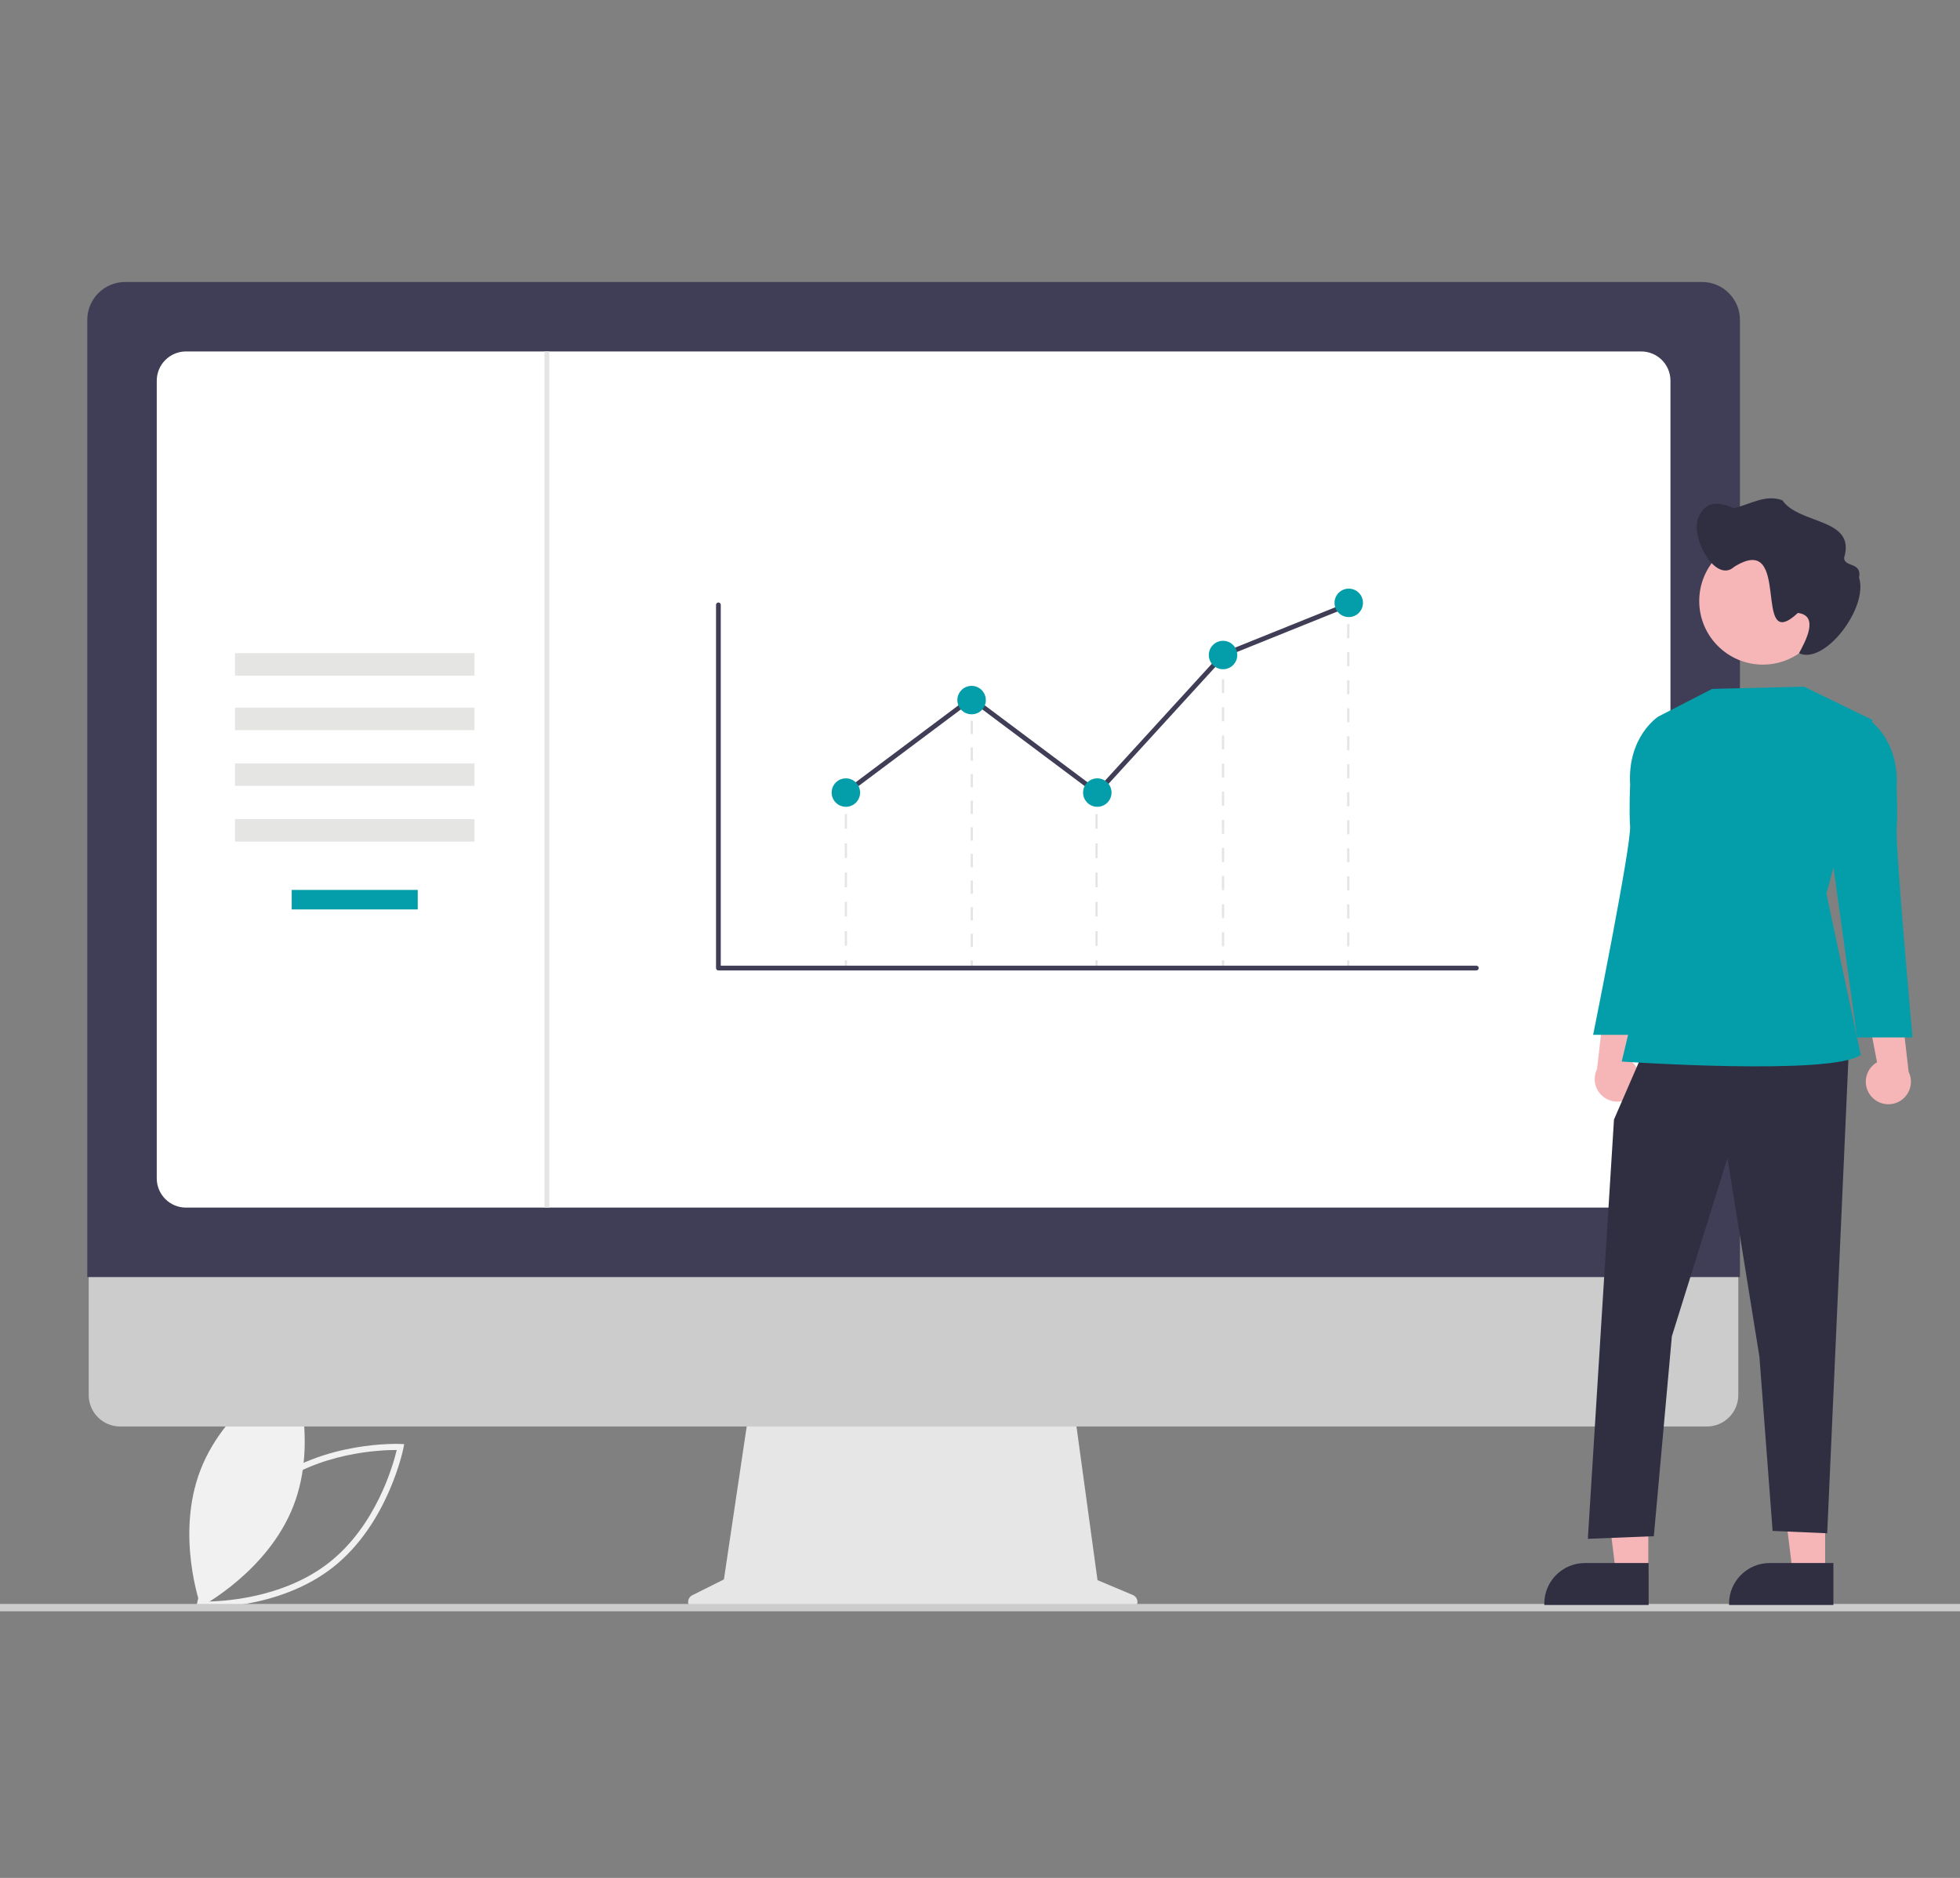 <svg xmlns="http://www.w3.org/2000/svg" xmlns:xlink="http://www.w3.org/1999/xlink" id="Calque_1" x="0px" y="0px" viewBox="0 0 2737 2623" style="enable-background:new 0 0 2737 2623;" xml:space="preserve">
<rect x="0" y="0" width="2737" height="2623" fill="#808080" stroke="none"/>
<style type="text/css">
	.st0{fill:#F0F0F0;}
	.st1{fill:#FFFFFF;}
	.st2{fill:#CDCCCC;}
	.st3{fill:#F1F1F1;}
	.st4{fill:#E7E6E6;}
	.st5{fill:#403E56;}
	.st6{fill:#E5E5E4;}
	.st7{fill:#049EAA;}
	.st8{fill:#F6B6B8;}
	.st9{fill:#302F42;}
	.st10{fill:#A1626A;}
	.st11{fill:#F6B6B9;}
</style>
<g>
	<path class="st3" d="M274.074,2245.202l0.911-4.803c0.202-1.056,20.933-106.254,98.647-167.298   c77.717-61.046,184.831-56.269,185.902-56.213l4.884,0.252l-0.911,4.801c-0.202,1.056-20.934,106.252-98.647,167.297   c-77.717,61.046-184.831,56.269-185.902,56.213L274.074,2245.202z M378.902,2079.812c-65.707,51.611-89.367,136-94.43,157.221   c21.821,0.093,109.473-2.94,175.117-54.504c65.636-51.558,89.348-135.989,94.43-157.221   C532.185,2025.215,444.542,2028.25,378.902,2079.812z"></path>
	<path class="st3" d="M409.808,2103.219c-35.601,91.701-129.32,140.859-129.32,140.859s-35.999-99.519-0.398-191.219   S409.41,1912,409.41,1912S445.409,2011.518,409.808,2103.219z"></path>
</g>
<path class="st4" d="M1581.967,2227.882l-49.38-20.792l-33.874-247.541h-451.096l-36.717,246.529l-44.178,22.089  c-5.182,2.591-7.282,8.893-4.691,14.075c1.777,3.554,5.41,5.799,9.383,5.799h606.483c5.794,0,10.491-4.696,10.491-10.49  C1588.389,2233.329,1585.858,2229.519,1581.967,2227.882z"></path>
<path class="st2" d="M2383.596,1992.483H167.686c-24.207-0.054-43.803-19.694-43.803-43.901v-312.472h2303.515v312.472  C2427.398,1972.789,2407.803,1992.428,2383.596,1992.483z"></path>
<path class="st5" d="M2429.715,1783.792H121.861V446.788c0.034-29.215,23.709-52.889,52.924-52.922h2202.006  c29.215,0.033,52.89,23.707,52.924,52.922V1783.792z"></path>
<path class="st1" d="M2291.876,1686.752H259.7c-22.523-0.025-40.775-18.276-40.8-40.799V531.706  c0.025-22.523,18.277-40.776,40.8-40.802h2032.176c22.523,0.026,40.775,18.278,40.8,40.802v1114.247  C2332.651,1668.475,2314.399,1686.727,2291.876,1686.752z"></path>
<path class="st2" d="M3063.935,2250.623h-3473.45c-2.405,0.051-4.544-1.524-5.208-3.836c-0.729-2.763,0.921-5.594,3.684-6.323  c0.429-0.113,0.871-0.171,1.315-0.171h3473.236c2.541-0.089,4.807,1.585,5.469,4.039c0.618,2.788-1.141,5.55-3.93,6.168  C3064.685,2250.582,3064.311,2250.623,3063.935,2250.623z"></path>
<rect x="328.165" y="912.297" class="st6" width="334.356" height="31.4"></rect>
<rect x="328.165" y="988.446" class="st6" width="334.356" height="31.4"></rect>
<rect x="328.165" y="1066.277" class="st6" width="334.356" height="31.4"></rect>
<rect x="328.165" y="1144.108" class="st6" width="334.356" height="31.4"></rect>
<rect x="407.361" y="1243.009" class="st7" width="175.965" height="27.25"></rect>
<rect x="1179.602" y="1107.047" class="st6" width="3.197" height="9.591"></rect>
<path class="st6" d="M1182.799,1320.997h-3.197v-20.436h3.197V1320.997z M1182.799,1280.125h-3.197v-20.436h3.197V1280.125z   M1182.799,1239.253h-3.197v-20.436h3.197V1239.253z M1182.799,1198.381h-3.197v-20.436h3.197V1198.381z M1182.799,1157.509h-3.197  v-20.436h3.197V1157.509z"></path>
<rect x="1179.602" y="1341.433" class="st6" width="3.197" height="9.591"></rect>
<rect x="1529.685" y="1107.047" class="st6" width="3.197" height="9.591"></rect>
<path class="st6" d="M1532.882,1320.997h-3.197v-20.436h3.197V1320.997z M1532.882,1280.125h-3.197v-20.436h3.197V1280.125z   M1532.882,1239.253h-3.197v-20.436h3.197V1239.253z M1532.882,1198.381h-3.197v-20.436h3.197V1198.381z M1532.882,1157.509h-3.197  v-20.436h3.197V1157.509z"></path>
<rect x="1529.685" y="1341.433" class="st6" width="3.197" height="9.591"></rect>
<rect x="1706.277" y="919.415" class="st6" width="3.197" height="9.591"></rect>
<path class="st6" d="M1709.474,1321.794h-3.197v-19.639h3.197V1321.794z M1709.474,1282.515h-3.197v-19.64h3.197V1282.515z   M1709.474,1243.236h-3.197v-19.639h3.197V1243.236z M1709.474,1203.957h-3.197v-19.639h3.197V1203.957z M1709.474,1164.679h-3.197  v-19.64h3.197V1164.679z M1709.474,1125.399h-3.197v-19.639h3.197V1125.399z M1709.474,1086.121h-3.197v-19.639h3.197V1086.121z   M1709.474,1046.842h-3.197v-19.639h3.197V1046.842z M1709.474,1007.563h-3.197v-19.639h3.197V1007.563z M1709.474,968.284h-3.197  v-19.639h3.197V968.284z"></path>
<rect x="1706.277" y="1341.433" class="st6" width="3.197" height="9.591"></rect>
<rect x="1881.108" y="842.684" class="st6" width="3.197" height="9.591"></rect>
<path class="st6" d="M1884.305,1321.867h-3.197V1302.3h3.197V1321.867z M1884.305,1282.734h-3.197v-19.567h3.197V1282.734z   M1884.305,1243.602h-3.197v-19.567h3.197V1243.602z M1884.305,1204.469h-3.197v-19.567h3.197V1204.469z M1884.305,1165.337h-3.197  v-19.567h3.197V1165.337z M1884.305,1126.204h-3.197v-19.567h3.197V1126.204z M1884.305,1087.072h-3.197v-19.567h3.197V1087.072z   M1884.305,1047.939h-3.197v-19.567h3.197V1047.939z M1884.305,1008.806h-3.197V989.24h3.197V1008.806z M1884.305,969.674h-3.197  v-19.567h3.197V969.674z M1884.305,930.541h-3.197v-19.567h3.197V930.541z M1884.305,891.409h-3.197v-19.567h3.197V891.409z"></path>
<rect x="1881.108" y="1341.433" class="st6" width="3.197" height="9.591"></rect>
<rect x="1355.443" y="978.561" class="st6" width="3.197" height="9.591"></rect>
<path class="st6" d="M1358.64,1322.839h-3.197v-18.593h3.197V1322.839z M1358.64,1285.652h-3.197v-18.593h3.197V1285.652z   M1358.64,1248.465h-3.197v-18.593h3.197V1248.465z M1358.64,1211.277h-3.197v-18.593h3.197V1211.277z M1358.64,1174.09h-3.197  v-18.593h3.197V1174.09z M1358.64,1136.902h-3.197v-18.593h3.197V1136.902z M1358.64,1099.715h-3.197v-18.594h3.197V1099.715z   M1358.64,1062.528h-3.197v-18.593h3.197V1062.528z M1358.64,1025.34h-3.197v-18.593h3.197V1025.34z"></path>
<rect x="1355.443" y="1341.433" class="st6" width="3.197" height="9.591"></rect>
<path class="st5" d="M2061.629,1355.478H1003.193c-1.829,0-3.312-1.483-3.312-3.312V844.857c0-1.829,1.483-3.312,3.312-3.312  c1.829,0,3.313,1.483,3.313,3.312v503.996h1055.123c1.829,0,3.313,1.483,3.313,3.312  C2064.941,1353.995,2063.458,1355.478,2061.629,1355.478z"></path>
<polygon class="st5" points="1532.737,1111.497 1356.758,979.689 1183.185,1109.697 1179.213,1104.395 1356.758,971.412   1531.898,1102.594 1705.938,912.135 1706.638,911.851 1882.194,841.116 1884.672,847.265 1709.813,917.716 "></polygon>
<circle class="st7" cx="1181.2" cy="1107.046" r="19.875"></circle>
<circle class="st7" cx="1356.759" cy="977.862" r="19.875"></circle>
<circle class="st7" cx="1532.317" cy="1107.046" r="19.875"></circle>
<circle class="st7" cx="1707.875" cy="914.926" r="19.875"></circle>
<circle class="st7" cx="1883.434" cy="842.052" r="19.875"></circle>
<rect x="760.255" y="490.903" class="st6" width="6.768" height="1195.848"></rect>
<g>
	<path class="st8" d="M2282.601,1527.321c11.121-13.239,9.404-32.987-3.835-44.108c-1.412-1.186-2.925-2.245-4.523-3.164   l20.807-109.291l-53.365,22.239l-11.578,100.375c-7.654,15.608-1.207,34.466,14.402,42.12   C2257.57,1541.898,2273.317,1538.519,2282.601,1527.321z"></path>
	<polygon class="st8" points="2548.685,2197.952 2503.499,2197.952 2482.001,2023.661 2548.693,2023.665  "></polygon>
	<path class="st9" d="M2560.207,2241.755l-145.699-0.005v-1.843c0.002-31.319,25.391-56.708,56.71-56.709h0.003l88.988,0.003   L2560.207,2241.755z"></path>
	<polygon class="st8" points="2301.742,2197.952 2256.556,2197.952 2235.058,2023.661 2301.75,2023.665  "></polygon>
	<path class="st9" d="M2302.207,2241.755l-145.699-0.005v-1.843c0.002-31.319,25.391-56.708,56.71-56.709h0.004l88.988,0.003   L2302.207,2241.755z"></path>
	<polygon class="st9" points="2298.038,1461.838 2253.811,1563.731 2217.323,2149.391 2309.469,2145.704 2334.636,1866.519    2412.265,1617.854 2456.897,1895.075 2475.326,2138.331 2551.57,2141.634 2581.95,1461.838  "></polygon>
	<path class="st7" d="M2519.123,959.046l-128.189,3.207l-75.26,38.635l-4.13,285.044l-46.938,196.799   c0,0,293.275,20.184,333.818-9.301l-47.914-224.829l64.264-242.976L2519.123,959.046z"></path>
	<path class="st7" d="M2329.366,1005.344l-13.693-4.456c0,0-43.436,27.876-39.303,95.272c0,0-1.628,34.875-0.073,58.085   c1.783,26.622-51.6,291.172-51.6,291.172h77.4l33.172-239.571L2329.366,1005.344z"></path>
	<path class="st8" d="M2612.765,1531.007c-11.121-13.239-9.404-32.987,3.835-44.108c1.411-1.186,2.925-2.244,4.523-3.164   l-20.807-109.291l53.365,22.24l11.578,100.375c7.654,15.608,1.207,34.466-14.402,42.12   C2637.796,1545.583,2622.048,1542.205,2612.765,1531.007z"></path>
	<path class="st7" d="M2595.485,1009.03l13.693-4.456c0,0,43.436,27.876,39.303,95.272c0,0,1.628,34.875,0.073,58.085   c-1.783,26.622,22.114,291.172,22.114,291.172h-77.4l-33.172-239.571L2595.485,1009.03z"></path>
	<path class="st8" d="M2550.59,839.458c0,49.077-39.785,88.863-88.863,88.863c-49.077,0-88.863-39.785-88.863-88.863   c0-49.077,39.785-88.863,88.863-88.863l0,0c48.955-0.122,88.74,39.465,88.862,88.42   C2550.591,839.163,2550.591,839.311,2550.59,839.458z"></path>
	<path class="st9" d="M2373.16,720.1c10.41-22.385,30.555-17.959,48.173-10.371c22.311-4.949,43.53-19.765,67.568-11.003   c23.679,34.44,103.18,24.307,86.266,80.375c-0.022,13.435,25.281,5.615,20.863,27.619c13.404,42.346-48.382,122.542-83.852,105.654   c8.772-16.077,28.812-52.594-1.582-56.215c-65.382,60.835-6.746-115.843-88.896-64.462   C2394.501,816.588,2357.263,744.999,2373.16,720.1z"></path>
</g>
</svg>